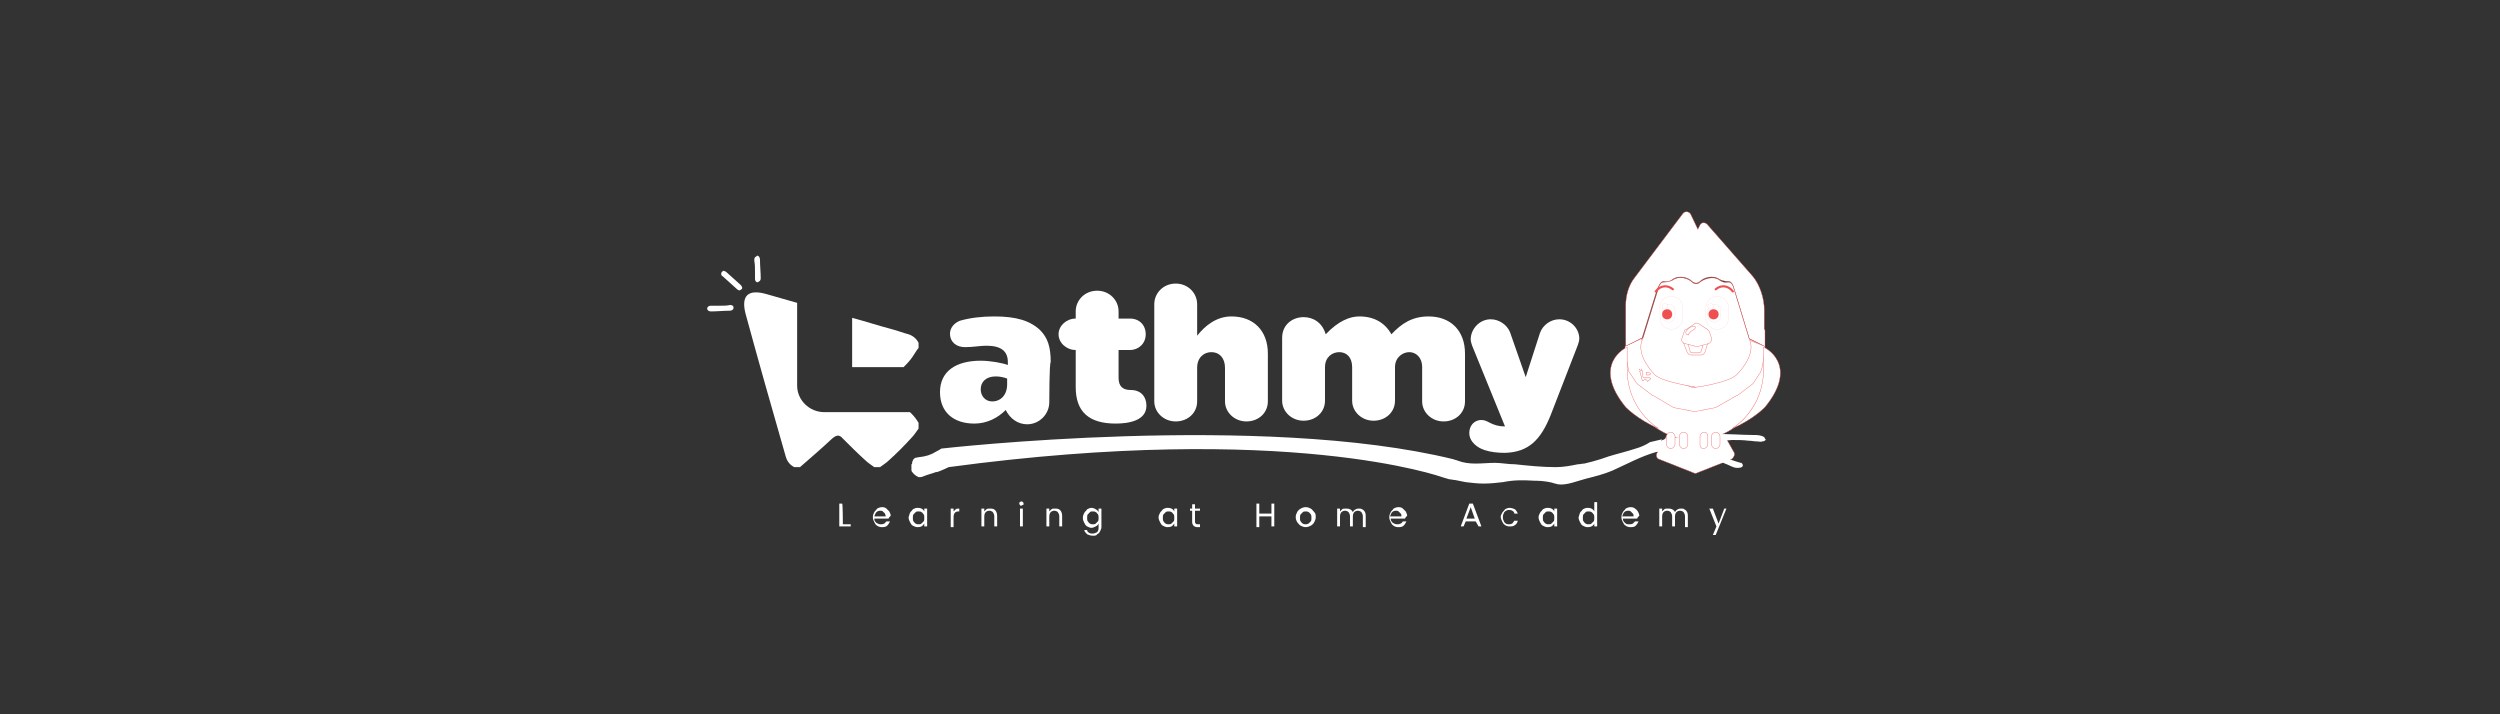 <svg id="Capa_2" xmlns="http://www.w3.org/2000/svg" xmlns:xlink="http://www.w3.org/1999/xlink" viewBox="0 0 35 10" style="enable-background:new 0 0 35 10;"><rect x="0" y="0" width="35" height="10" fill="#333333" stroke="none"/><style>.st0{fill:#FFFFFF;}
.st1{fill:#FFFFFF;stroke:#EF4F51;stroke-width:5.000000e-03;stroke-miterlimit:10;}
.st2{fill-rule:evenodd;clip-rule:evenodd;fill:#FFFFFF;stroke:#EF4F51;stroke-width:5.000000e-03;stroke-miterlimit:10;}
.st3{fill:#ECADB0;stroke:#FFFFFF;stroke-width:5.000000e-03;stroke-miterlimit:10;}
.st4{fill:#AECBE7;stroke:#FFFFFF;stroke-width:5.000000e-03;stroke-miterlimit:10;}
.st5{fill:#EF5558;}
.st6{fill-rule:evenodd;clip-rule:evenodd;fill:#FFFFFF;}
.st7{fill:#FFFFFF;stroke:#EF4F51;stroke-width:1.000000e-03;stroke-miterlimit:10;}
.st8{fill:#EF4F51;stroke:#EF4F51;stroke-width:1.000000e-03;stroke-miterlimit:10;}
.st9{fill:none;stroke:#EF4F51;stroke-width:0.03;stroke-linecap:round;stroke-miterlimit:10;}</style><switch><g><path class="st0" d="M20.78 6.3c-.09-.03-.21-.11-.21-.24.0-.09.06-.18.17-.18.05.0.08.02.12.04.06.03.12.05.21.05l-.46-1.13c-.01-.03-.02-.06-.02-.09.0-.14.12-.28.28-.28.12.0.23.08.27.18l.22.63.2-.62c.04-.11.15-.19.27-.19.16.0.28.13.28.27.0.03-.01.06-.02.09l-.38.98c-.14.35-.31.52-.64.53C20.97 6.34 20.87 6.33 20.78 6.3z"/><g><path class="st1" d="M24.24 6.43l-.48.19c-.02.01-.03.01-.05.0l-.48-.19c-.04-.01-.05-.06-.03-.09l.14-.25c.12.06.26.09.4.09.14.0.28-.03.4-.09l.14.25C24.29 6.37 24.27 6.41 24.24 6.43z"/><path class="st1" d="M22.76 4.85v.4s0 0 0 0c.04.51.46.91.97.91.51.0.93-.4.97-.92.0-.02.0-.03.0-.05.0-.01.0-.02.0-.03.0-.01.0-.02.0-.03V4.85l-.02-.01-.2-.1h-.01l-.05.15c0 .01-.01.01-.01.02l-.1.16-.01.01-.1.1-.01.01L24.02 5.3s-.01.0-.01.01l-.1.05h-.01l-.14.05c-.02.01-.03.01-.05.0l-.14-.05h-.01l-.1-.05s-.01.0-.01-.01l-.16-.11-.01-.01-.1-.1-.01-.01-.1-.16c0-.01-.01-.01-.01-.02l-.05-.16-.21.11L22.76 4.85z"/><g><path class="st1" d="M24.71 4.85V4.9c0 .01.0.01.0.02l-.04.22c-.01.04-.02.08-.05.11l-.07.11c-.01.01-.01.01-.02.02l-.21.16h-.01L24.03 5.7c-.01.0-.02.01-.03.01l-.26.05c-.01.0-.02.0-.03.0l-.26-.05c-.01.0-.02-.01-.03-.01l-.27-.16h-.01l-.21-.16c-.01-.01-.01-.01-.02-.02l-.1-.15c-.01-.01-.01-.02-.01-.03l-.05-.26c0-.01.0-.01.0-.02V4.85l.23-.11.05.16c0 .01.01.01.01.02l.1.16.01.01.1.1.01.01.16.11s.01.0.01.01l.1.05h.01l.14.05c.02.01.03.01.05.0l.14-.05h.01l.1-.05s.01.0.01-.01l.16-.11.01-.01.1-.1.01-.01.1-.16c0-.01.01-.01.01-.02l.05-.16L24.71 4.85z"/><g><path class="st2" d="M23.11 5.23s0 .01-.01.01l-.01.01h-.04V5.21c.01.0.02.01.03.01S23.1 5.22 23.11 5.23C23.1 5.22 23.11 5.23 23.11 5.23z"/><path class="st2" d="M23.1 5.29S23.11 5.29 23.1 5.29l.01.01s0 .01-.01.01c-.01.01-.01.01-.02.02.0.0-.01.0-.01.01h0s-.01.0-.01-.01c-.01-.01-.01-.01-.02-.02h-.01c-.01.01-.02.02-.03.02h0s-.01.0-.01-.01c-.01-.04-.02-.08-.03-.11.0-.02.0-.02.02-.02.01.0.02.0.02.01v.07c0 .01.01.02.02.02L23.1 5.29c0-.01.0.0.0.0z"/><path class="st2" d="M22.98 5.16c0 .01.0.01.0.02s0 0 0 0 0 0 0 0 0 0 0-.01V5.16s0 0 0 0 0 0 0 0z"/><path class="st2" d="M22.95 5.17S22.96 5.17 22.95 5.17c.01.0.01.01.01.01s0 0 0 0 0 0 0 0C22.96 5.19 22.96 5.18 22.95 5.17 22.95 5.18 22.95 5.18 22.95 5.17z"/><path class="st2" d="M22.95 5.2S22.96 5.2 22.95 5.2h.01S22.96 5.2 22.95 5.2C22.94 5.2 22.94 5.2 22.95 5.2 22.94 5.2 22.94 5.2 22.95 5.2z"/></g></g><path class="st1" d="M24.71 4.63v.22h0l-.22-.11-.21-.69-.02-.06c-.02-.04-.04-.05-.06-.05-.05.0-.09-.01-.13-.03-.08-.06-.21-.03-.27.03-.03.03-.08.03-.11.0-.06-.06-.19-.09-.27-.03-.04.03-.08.04-.13.03-.02.0-.04.01-.06.05L23.2 4.05l-.21.68-.22.11h-.01V4.63c0-.01.0-.02.0-.02V4.28c0-.14.04-.29.13-.4l.67-.89c.03-.04.09-.03.11.01l.1.21.03-.06c.02-.04.07-.04.1-.01l.64.73c.1.12.16.31.16.47v.2c0 .02.0.05.0.07C24.71 4.61 24.71 4.62 24.71 4.63z"/><path class="st3" d="M23.36 4.07s-.01.01-.01.01.0.0.0.0.0.0.0.01C23.35 4.09 23.35 4.08 23.36 4.07z"/><path class="st1" d="M24.31 5.25c-.11.1-.52.17-.57.17s0 0 0 0h0 0s0 0 0 0 0 0 0 0c-.04-.01-.46-.07-.57-.17-.01-.01-.27-.27-.18-.49l.01-.02.21-.68.02-.06c.02-.04.04-.05.06-.05.05.0.09-.01.13-.03.08-.06.21-.03.27.03.03.03.08.03.11.0.06-.05.19-.09.27-.03.04.03.08.04.13.03.02.0.04.01.06.05l.02.06.21.69.01.02C24.58 4.99 24.32 5.24 24.31 5.25z"/><polygon class="st4" points="24.73,5.34 24.73,5.34 24.73,5.34"/><g><path class="st1" d="M24.71 5.7s-.16.17-.46.3c.27-.18.44-.48.44-.83.0-.01.0-.02.0-.03V4.86C24.7 4.86 25.2 5.1 24.71 5.7z"/><path class="st1" d="M22.76 5.7s.16.17.46.3c-.27-.18-.44-.48-.44-.83.0-.01.0-.02.0-.03V4.86C22.77 4.86 22.27 5.1 22.76 5.7z"/></g><g><path class="st1" d="M23.91 4.8l-.04.13c-.01.02-.03.04-.05.04h-.15c-.02.0-.04-.02-.05-.04L23.57 4.8h.34z"/><path class="st1" d="M23.85 4.8l-.03.11c-.01.02-.02.03-.03.03h-.1c-.02.0-.03-.01-.03-.03L23.63 4.8H23.85z"/><path class="st1" d="M23.78 4.53l.12.08c.01.01.02.02.03.03l.03.09c.01.03-.01.07-.04.08l-.15.04c-.01.0-.02.0-.03.0l-.15-.04c-.04-.01-.06-.05-.04-.08l.03-.09c0-.01.01-.03.03-.03l.12-.08C23.73 4.52 23.75 4.52 23.78 4.53z"/><path class="st1" d="M23.72 4.61s-.08.04-.08.08c0 0-.04.0-.04-.04.0.0.04-.08.11-.08C23.72 4.57 23.76 4.57 23.72 4.61z"/></g></g><g><path class="st5" d="M21.83 6.78z"/><path class="st5" d="M23.37 6.15h-.02C23.36 6.15 23.36 6.15 23.37 6.15z"/></g><g><path class="st0" d="M14.29 6.07z"/><path class="st0" d="M24.72 6.15c0 .02-.03.03-.05.03-.02.01-.04.0-.07.0-.04.0-.08-.01-.12-.01-.08-.01-.15-.01-.23-.01-.17.01-.34.05-.51.07-.01.0-.01.02.0.02.04.0.09.01.13.03.07.03.14.06.2.09.1.05.2.08.3.11h.01C24.4 6.5 24.4 6.51 24.4 6.52c-.01.03-.05.03-.08.03-.06.0-.11-.04-.17-.06-.11-.05-.23-.09-.34-.13-.04-.01-.07-.02-.11-.03-.07-.02-.14-.03-.21-.03-.1.0-.2.01-.31.03-.21.06-.41.17-.61.26-.12.05-.24.08-.36.11s-.28.1-.4.08c0 0-.03-.01-.04-.01-.05-.02-.17-.04-.27-.04h-.02c-.17-.01-.29-.01-.44.02-.08.01-.18.02-.27.02-.08.0-.17-.01-.25-.02-.05-.01-.1-.02-.15-.03-.03.0-.05-.01-.08-.01l-.1-.03s-2.16-.78-6.91-.14c-.01.01-.03.01-.04.02-.02.01-.05.02-.07.03-.02.01-.05.02-.07.02-.05.02-.1.03-.15.05-.02.01-.05.02-.07.02h-.01s0 0-.01.0c-.02-.01-.04-.02-.06-.04.0.0-.01.0-.01-.01-.02-.02-.03-.03-.03-.05v-.01s0 0 0-.01.0-.01.0-.01.0-.01.0-.01v0c0-.01.0-.01.0-.02v-.01c0-.01.0-.01.01-.02v-.01s0-.01.0-.01c0-.01.01-.01.01-.02v-.01s0 0 0 0c.01-.01.02-.02.03-.03.02.0.04-.01.06-.01.09-.01.16-.03.24-.08.02-.01.04-.02.07-.04.0.0 4.48-.51 7.17.15.02.01.04.01.06.02.08.03.16.04.25.04s.18-.01.27-.01.18.02.28.02c.19.02.38.04.57.04.11.0.21-.02.31-.04.03.0.06-.01.09-.01.04-.01.08-.02.12-.03.07-.02.14-.04.22-.07.13-.04.26-.07.38-.11.07-.02.14-.05.2-.09l.17-.04c-.01.01-.01.01-.02.02.03-.01.06-.02.09-.04h.02c.1-.01.2-.01.3.0.12-.02.23-.04.35-.05.18-.01.36.01.54.01.05.0.1.0.15.03C24.71 6.15 24.72 6.15 24.72 6.15z"/></g><path class="st5" d="M20.54 6.62c-.01.0-.02.0-.03.0h.01S20.53 6.62 20.54 6.62z"/><path class="st5" d="M20.54 6.62c-.01.0-.02.0-.03.0h.01S20.53 6.62 20.54 6.62z"/><path class="st1" d="M24.08 6.11v.11c0 .03-.03.06-.06.06s-.06-.03-.06-.06V6.11c0-.03.03-.06.06-.06S24.08 6.08 24.08 6.11z"/><path class="st1" d="M23.91 6.11v.11c0 .03-.03.06-.06.06S23.8 6.26 23.8 6.23V6.11c0-.03.03-.06.06-.06S23.91 6.08 23.91 6.11z"/><path class="st1" d="M23.63 6.11v.11c0 .03-.03.06-.06.06s-.06-.03-.06-.06V6.11c0-.03.03-.06.06-.06S23.63 6.08 23.63 6.11z"/><path class="st1" d="M23.45 6.11v.11c0 .03-.03.06-.06.06s-.06-.03-.06-.06V6.11c0-.03.03-.06.06-.06S23.45 6.08 23.45 6.11z"/><path class="st0" d="M14.69 5.63c0 .17-.14.31-.31.31-.13.0-.24-.08-.3-.2-.11.11-.26.19-.44.19-.28.0-.48-.15-.48-.44s.22-.44.57-.44c.13.0.3.03.38.06V5.07c0-.15-.09-.23-.3-.23-.09.0-.18.02-.3.02s-.21-.07-.21-.19c0-.08.06-.15.14-.18.14-.04.3-.06.48-.06.31.0.5.06.64.19.11.11.15.24.15.45C14.69 5.08 14.69 5.63 14.69 5.63zm-.59-.25V5.3c-.05-.02-.11-.03-.16-.03-.14.0-.21.08-.21.18s.07.17.16.17C14.01 5.62 14.1 5.53 14.1 5.38z"/><path class="st0" d="M16.05 5.68c0 .21-.25.25-.43.25-.37.0-.56-.16-.56-.51V4.9c-.13.0-.24-.1-.24-.22s.11-.22.24-.22v-.1c0-.16.13-.29.3-.29s.3.13.3.29v.1h.16c.13.0.22.09.22.22s-.1.22-.22.22h-.16v.39c0 .12.06.17.17.17C15.98 5.46 16.05 5.56 16.05 5.68z"/><path class="st0" d="M16.76 4.26V4.7c.11-.14.27-.27.48-.27.31.0.51.2.51.52v.67c0 .16-.13.28-.3.28s-.3-.13-.3-.28V5.15c0-.14-.08-.22-.19-.22s-.2.08-.2.22v.47c0 .16-.13.28-.3.28s-.3-.13-.3-.28V4.26c0-.16.13-.29.3-.29S16.76 4.1 16.76 4.26z"/><path class="st0" d="M18.25 4.44c.13.0.26.07.31.24.18-.19.34-.25.47-.25.21.0.36.09.45.25.14-.15.29-.25.52-.25.31.0.51.2.51.52v.67c0 .16-.13.28-.3.28s-.3-.13-.3-.28V5.14c0-.14-.09-.21-.18-.21S19.53 5 19.53 5.14v.47c0 .16-.13.28-.3.28s-.3-.13-.3-.28V5.14c0-.14-.08-.21-.18-.21S18.55 5 18.55 5.14v.47c0 .16-.13.28-.3.28s-.3-.13-.3-.28V4.73C17.95 4.54 18.1 4.44 18.25 4.44z"/><g><path class="st0" d="M11.8 7.34h.11v.03h-.16V7.05h.04C11.8 7.05 11.8 7.34 11.8 7.34z"/><path class="st0" d="M12.44 7.26h-.2c0 .03.01.04.03.06.02.01.03.02.06.02.02.0.03.0.05-.01.01-.01.02-.02.03-.03h.05c-.01.02-.02.04-.04.06s-.05.02-.08.02c-.02.0-.05-.01-.06-.02-.02-.01-.03-.03-.04-.05s-.02-.04-.02-.07.01-.05.02-.07c.01-.02.03-.03.04-.05.02-.01.04-.02.07-.02s.05.01.06.02.03.03.04.04c.01.02.02.04.02.06C12.44 7.25 12.44 7.26 12.44 7.26zM12.39 7.19c-.01-.01-.02-.02-.03-.03-.01-.01-.03-.01-.04-.01-.02.0-.04.01-.05.02s-.02.03-.03.06h.16C12.4 7.21 12.39 7.2 12.39 7.19z"/><path class="st0" d="M12.74 7.18c.01-.02.03-.03.04-.05.02-.01.04-.02.06-.02s.04.0.06.01c.02.01.03.02.04.04V7.12h.04v.25h-.04V7.33c-.01.01-.02.03-.04.04s-.04.01-.06.01-.04-.01-.06-.02c-.02-.01-.03-.03-.04-.05s-.02-.04-.02-.07C12.73 7.22 12.73 7.2 12.74 7.18zM12.93 7.2c-.01-.01-.02-.03-.03-.03-.01-.01-.03-.01-.04-.01-.02.0-.03.0-.04.01s-.02.02-.03.03c-.01.01-.01.03-.01.05s0 .04.01.05.02.03.03.03c.01.01.03.01.04.01s.03.0.04-.01.02-.02.03-.03c.01-.01.01-.03.01-.05S12.94 7.21 12.93 7.2z"/><path class="st0" d="M13.38 7.13c.01-.01.03-.01.05-.01v.04h-.01c-.05.0-.07.03-.07.08v.14h-.04V7.12h.04v.04C13.36 7.15 13.37 7.14 13.38 7.13z"/><path class="st0" d="M13.93 7.14c.02.02.03.05.03.08v.15h-.04V7.23c0-.03-.01-.04-.02-.06-.01-.01-.03-.02-.05-.02-.02.0-.04.01-.05.02s-.02.03-.02.06v.14h-.04V7.12h.04v.04c.01-.01.02-.02.03-.03.01-.01.03-.01.05-.01S13.91 7.12 13.93 7.14z"/><path class="st0" d="M14.28 7.07c-.01-.01-.01-.01-.01-.02s0-.02.01-.02c.01-.01.01-.01.02-.01s.01.0.02.01.01.01.01.02.0.02-.01.02S14.3 7.08 14.3 7.08C14.29 7.08 14.28 7.08 14.28 7.07zM14.32 7.12v.25h-.04V7.12H14.32z"/><path class="st0" d="M14.84 7.14c.02.02.03.05.03.08v.15h-.04V7.23c0-.03-.01-.04-.02-.06-.01-.01-.03-.02-.05-.02-.02.0-.04.01-.05.02-.01.01-.02.03-.02.06v.14h-.04V7.12h.04v.04c.01-.01.02-.02.03-.03s.03-.01.05-.01C14.79 7.12 14.82 7.12 14.84 7.14z"/><path class="st0" d="M15.34 7.13c.02.01.03.02.04.04V7.12h.04v.26c0 .02-.01.04-.02.06s-.02.03-.04.04C15.35 7.5 15.33 7.5 15.3 7.5s-.06-.01-.08-.02c-.02-.02-.04-.04-.04-.06h.04c0 .02.01.03.03.04.01.01.03.01.05.01.02.0.04-.01.06-.02.01-.01.02-.03.02-.06V7.33c-.01.02-.02.03-.04.04s-.04.02-.06.02c-.02.0-.04-.01-.06-.02-.02-.01-.03-.03-.04-.05s-.02-.04-.02-.07.01-.05.02-.07c.01-.02.03-.03.04-.05.02-.01.04-.02.06-.02S15.33 7.12 15.34 7.13zM15.37 7.2c-.01-.01-.02-.03-.03-.03-.01-.01-.03-.01-.04-.01-.02.0-.03.0-.04.01s-.02.02-.03.03c-.01.01-.01.03-.01.05s0 .04.01.05.02.03.03.03c.01.01.03.01.04.01s.03.0.04-.01.02-.02.03-.03c.01-.01.01-.03.01-.05C15.38 7.23 15.38 7.21 15.37 7.2z"/><path class="st0" d="M16.24 7.18c.01-.02.03-.03.04-.05.02-.01.04-.02.06-.02s.04.0.06.01.03.02.04.04V7.12h.04v.25h-.04V7.33c-.01.01-.02.03-.04.04s-.04.01-.06.01-.04-.01-.06-.02-.03-.03-.04-.05c-.01-.02-.02-.04-.02-.07C16.22 7.22 16.23 7.2 16.24 7.18zM16.43 7.2c-.01-.01-.02-.03-.03-.03-.01-.01-.03-.01-.04-.01s-.03.0-.04.01c-.01.01-.02.02-.03.03-.01.01-.01.03-.01.05s0 .04.01.05.02.03.03.03c.01.01.03.01.04.01s.03.0.04-.01c.01-.01.02-.02.03-.03.01-.01.01-.03.01-.05S16.44 7.21 16.43 7.2z"/><path class="st0" d="M16.73 7.15V7.3c0 .01.0.02.01.03.01.01.01.01.03.01h.03v.04h-.04c-.02.0-.04-.01-.05-.02s-.02-.03-.02-.05V7.15h-.03V7.12h.03V7.06h.04v.06h.07v.03C16.8 7.15 16.73 7.15 16.73 7.15z"/><path class="st0" d="M17.84 7.05v.32H17.8V7.23h-.17v.15h-.04V7.05h.04v.14h.17V7.05H17.84z"/><path class="st0" d="M18.21 7.36c-.02-.01-.03-.03-.05-.05-.01-.02-.02-.04-.02-.07s.01-.05.02-.07.03-.04.05-.05.04-.02.07-.02.05.01.07.02.03.03.05.05.02.04.02.07-.01.05-.02.07c-.01.02-.03.04-.05.05s-.04.02-.07.02S18.23 7.37 18.21 7.36zM18.32 7.33c.01-.01.02-.02.03-.03s.01-.03.01-.05.0-.04-.01-.05-.02-.03-.03-.03c-.01-.01-.03-.01-.04-.01s-.03.0-.04.01c-.01.01-.02.02-.03.03-.01.01-.01.03-.01.05s0 .04.01.05.02.03.03.03c.01.01.03.01.04.01S18.3 7.34 18.32 7.33z"/><path class="st0" d="M19.07 7.13c.02.01.03.02.04.04.01.02.01.04.01.06v.15h-.04V7.23c0-.03-.01-.04-.02-.06-.01-.01-.03-.02-.05-.02s-.04.01-.05.02-.02.03-.02.06v.14h-.04V7.23c0-.03-.01-.04-.02-.06-.01-.01-.03-.02-.05-.02s-.04.01-.05.02-.02.03-.02.06v.14h-.04V7.12h.04v.04c.01-.01.02-.02.03-.03.01-.01.03-.01.05-.01s.04.0.06.01.03.02.04.04c.01-.02.02-.03.04-.04s.03-.01.05-.01S19.05 7.12 19.07 7.13z"/><path class="st0" d="M19.67 7.26h-.2c0 .03.01.04.03.06.02.01.03.02.06.02.02.0.03.0.05-.01s.02-.02.03-.03h.05c-.01.02-.02.04-.04.06s-.05.02-.08.02c-.02.0-.05-.01-.06-.02-.02-.01-.03-.03-.04-.05-.01-.02-.02-.04-.02-.07s.01-.05.02-.07.03-.03.04-.05c.02-.01.04-.02.07-.02s.05.01.06.02.03.03.04.04c.01.02.02.04.02.06C19.67 7.25 19.67 7.26 19.67 7.26zM19.61 7.19c-.01-.01-.02-.02-.03-.03-.01-.01-.03-.01-.04-.01-.02.0-.04.01-.05.02s-.02.03-.03.06h.16C19.62 7.21 19.62 7.2 19.61 7.19z"/><path class="st0" d="M20.66 7.3h-.14l-.03.07h-.04l.12-.32h.05l.12.32h-.04L20.66 7.3zM20.65 7.27 20.59 7.1l-.06.16H20.65V7.27z"/><path class="st0" d="M21.03 7.18c.01-.02.03-.03.04-.05.02-.01.04-.02.06-.02.03.0.06.01.08.02.02.02.03.04.04.06h-.05c0-.02-.01-.03-.03-.04-.01-.01-.03-.01-.05-.01s-.04.01-.06.03c-.01.02-.02.04-.02.07s.01.05.02.07c.02.02.03.03.06.03.02.0.03.0.05-.01.01-.01.02-.02.03-.04h.05c-.01.03-.02.05-.04.06-.02.02-.05.02-.08.02-.02.0-.05-.01-.06-.02-.02-.01-.03-.03-.04-.05-.01-.02-.02-.04-.02-.07C21.01 7.22 21.02 7.2 21.03 7.18z"/><path class="st0" d="M21.56 7.18c.01-.02.03-.03.04-.05.02-.01.04-.02.06-.02s.04.0.06.01.03.02.04.04V7.12h.04v.25h-.04V7.33c-.01.01-.02.03-.04.04s-.04.01-.06.01-.04-.01-.06-.02-.03-.03-.04-.05c-.01-.02-.02-.04-.02-.07C21.54 7.22 21.55 7.2 21.56 7.18zM21.75 7.2c-.01-.01-.02-.03-.03-.03-.01-.01-.03-.01-.04-.01-.02.0-.03.0-.04.01-.01.01-.02.02-.03.03-.01.01-.01.03-.01.05s0 .04.01.05.02.03.03.03c.01.01.03.01.04.01s.03.0.04-.01c.01-.01.02-.02.03-.03.01-.01.01-.03.01-.05S21.76 7.21 21.75 7.2z"/><path class="st0" d="M22.12 7.18c.01-.02.03-.03.04-.05.02-.01.04-.02.06-.02s.04.0.06.01.03.02.04.04V7.03h.04v.34h-.04V7.33c-.01.02-.02.03-.04.04s-.04.01-.06.01-.04-.01-.06-.02-.03-.03-.04-.05c-.01-.02-.02-.04-.02-.07C22.11 7.22 22.11 7.2 22.12 7.18zM22.31 7.2c-.01-.01-.02-.03-.03-.03-.01-.01-.03-.01-.04-.01-.02.0-.03.0-.04.01-.01.01-.02.02-.03.03-.01.01-.01.03-.01.05s0 .04.01.05.02.03.03.03c.01.01.03.01.04.01s.03.0.04-.01c.01-.01.02-.02.03-.03.01-.01.01-.03.01-.05S22.32 7.21 22.31 7.2z"/><path class="st0" d="M22.92 7.26h-.2c0 .03.01.04.03.06s.03.02.06.02c.02.0.03.0.05-.01.01-.01.02-.02.03-.03h.05c-.01.02-.02.04-.04.06s-.05.02-.08.02c-.02.0-.05-.01-.06-.02-.02-.01-.03-.03-.04-.05-.01-.02-.02-.04-.02-.07s.01-.05.02-.07.03-.03.04-.05c.02-.01.04-.02.07-.02s.05.01.06.02c.02.01.03.03.04.04.01.02.02.04.02.06C22.92 7.25 22.92 7.26 22.92 7.26zM22.86 7.19c-.01-.01-.02-.02-.03-.03-.01-.01-.03-.01-.04-.01-.02.0-.04.01-.05.02s-.02.03-.03.06h.16C22.87 7.21 22.87 7.2 22.86 7.19z"/><path class="st0" d="M23.58 7.13c.02.01.03.02.04.04.01.02.01.04.01.06v.15h-.04V7.23c0-.03-.01-.04-.02-.06-.01-.01-.03-.02-.05-.02s-.04.01-.05.02-.02.03-.02.06v.14h-.04V7.23c0-.03-.01-.04-.02-.06-.01-.01-.03-.02-.05-.02s-.04.01-.05.02-.02.03-.02.06v.14h-.04V7.12h.04v.04c.01-.01.02-.02.03-.03.01-.01.03-.01.05-.01s.04.0.06.01.03.02.04.04c.01-.02.02-.03.04-.04s.03-.01.05-.01S23.57 7.12 23.58 7.13z"/><path class="st0" d="M24.17 7.12l-.15.37h-.04l.05-.12-.1-.25h.05l.08.21.08-.21H24.17z"/></g><g><path class="st6" d="M12.86 4.8v.07c-.04.05-.07.11-.11.16-.03.04-.07.08-.1.11h-.72V4.45c.19.05.37.11.56.16.08.02.15.05.23.07C12.78 4.7 12.83 4.74 12.86 4.8z"/><path class="st6" d="M12.76 5.79c.04.04.07.08.1.13V6c-.03.04-.06.09-.1.13-.1.11-.2.21-.31.31-.04.04-.09.07-.13.1h-.08c-.04-.03-.09-.06-.13-.1-.11-.1-.21-.2-.31-.3-.05-.06-.09-.05-.15.0-.15.14-.3.27-.45.4h-.08c-.06-.03-.1-.08-.12-.15-.19-.66-.38-1.33-.56-1.99-.07-.26.03-.36.3-.28.14.04.28.08.42.12V5.4c0 .2.17.37.38.37h1.2C12.74 5.77 12.75 5.78 12.76 5.79z"/><path class="st6" d="M10.61 3.58c.02.01.03.03.03.06.0.09.01.17.01.25v.01c0 .03-.02.04-.04.05s-.04-.02-.04-.04c0-.03.0-.07.0-.1.0-.05.0-.11-.01-.16.0-.03.0-.05.03-.06C10.59 3.58 10.6 3.58 10.61 3.58z"/><path class="st6" d="M10.13 3.79c.02.01.03.01.04.02.07.06.13.12.2.18.02.02.03.05.01.06-.02.02-.04.02-.06.0-.07-.06-.13-.12-.2-.18-.02-.01-.03-.03-.02-.05C10.1 3.81 10.11 3.8 10.13 3.79z"/><path class="st6" d="M10.09 4.28c.04.0.09.0.13-.01.03.0.05.01.05.04.0.02-.02.04-.05.04-.09.0-.18.01-.27.01-.03.0-.05-.02-.05-.04.0-.02.02-.04.05-.04C10 4.28 10.05 4.28 10.09 4.28z"/></g><g><g><path class="st7" d="M24.04 4.15c.09.0.16.07.16.16v.14c0 .09-.07.16-.16.16-.09.0-.16-.07-.16-.16V4.31C23.88 4.22 23.95 4.15 24.04 4.15z"/><path class="st7" d="M24 4.26c.05.0.09.04.09.09v.07c0 .05-.04.09-.09.09h0c-.05.0-.09-.04-.09-.09V4.35C23.91 4.3 23.95 4.26 24 4.26z"/><circle class="st8" cx="23.99" cy="4.4" r=".07"/><circle class="st7" cx="23.95" cy="4.29" r=".04"/></g><g><path class="st7" d="M23.4 4.15c.09.0.16.07.16.16v.14c0 .09-.07.16-.16.16-.09.0-.16-.07-.16-.16V4.31C23.23 4.22 23.31 4.15 23.4 4.15z"/><path class="st7" d="M23.36 4.26c.05.0.09.04.09.09v.07c0 .05-.04.09-.09.09h0c-.05.0-.09-.04-.09-.09V4.35C23.27 4.3 23.31 4.26 23.36 4.26z"/><circle class="st8" cx="23.34" cy="4.4" r=".07"/><circle class="st7" cx="23.31" cy="4.29" r=".04"/></g></g><path class="st9" d="M24.02 4.05c.07-.06.17-.06.24.03"/><path class="st9" d="M23.42 4.05c-.07-.06-.17-.06-.24.03"/></g></switch></svg>